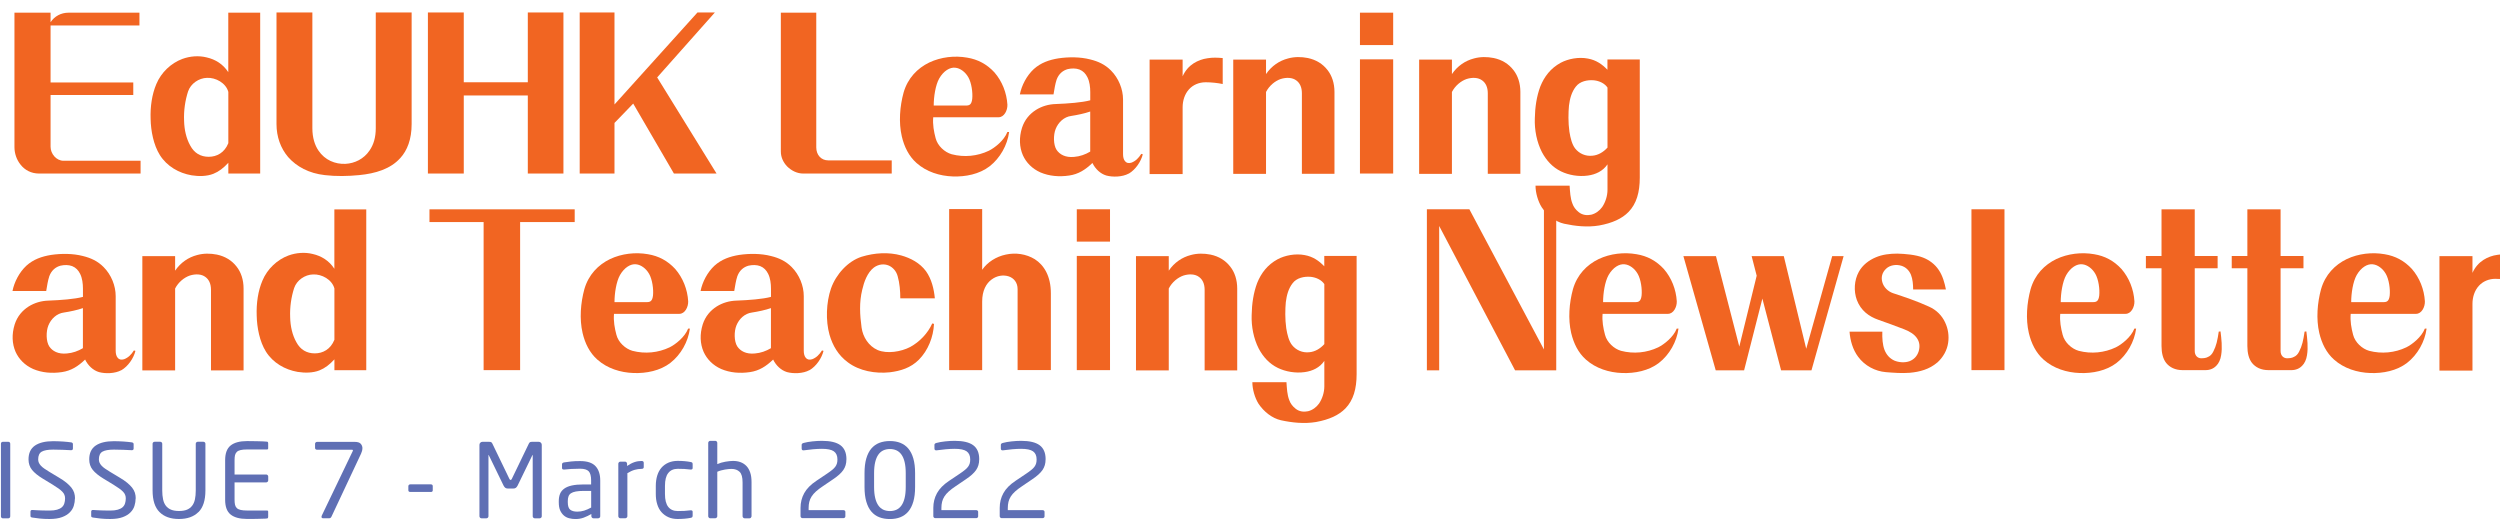 <?xml version="1.0" encoding="UTF-8"?><svg xmlns="http://www.w3.org/2000/svg" xmlns:xlink="http://www.w3.org/1999/xlink" viewBox="0 0 510.22 105.92"><defs><style>.e{fill:#f16522;}.f{fill:#5f6fb4;}.g{filter:url(#b);}</style><filter id="b" filterUnits="userSpaceOnUse"><feOffset dx="2.55" dy="2.55"/><feGaussianBlur result="c" stdDeviation="1.53"/><feFlood flood-color="#231f20" flood-opacity=".4"/><feComposite in2="c" operator="in"/><feComposite in="SourceGraphic"/></filter></defs><g id="a"><g><path class="f" d="M1.99,105.65c-.07,.08-.16,.13-.27,.13H.56c-.11,0-.2-.04-.27-.13-.07-.08-.1-.18-.1-.29v-14.79c0-.11,.03-.21,.1-.28,.07-.08,.16-.12,.27-.12H1.72c.11,0,.2,.04,.27,.12,.07,.08,.1,.17,.1,.28v14.79c0,.11-.03,.21-.1,.29Z"/><path class="f" d="M15.29,101.72c0,.5-.08,1-.23,1.5-.15,.5-.42,.95-.81,1.34-.39,.4-.91,.73-1.59,.98-.67,.25-1.53,.38-2.56,.38-.74,0-1.39-.03-1.95-.09-.56-.06-1.07-.13-1.53-.2-.18-.03-.29-.07-.34-.13s-.06-.14-.06-.25v-.84c0-.11,.04-.2,.1-.25,.07-.06,.15-.08,.25-.08h.06c.24,.01,.51,.03,.81,.05,.3,.02,.61,.04,.92,.04,.31,0,.62,.01,.92,.02,.3,0,.57,.01,.81,.01,.63,0,1.15-.06,1.56-.18,.41-.12,.74-.29,.98-.5,.24-.22,.41-.48,.5-.79,.1-.31,.15-.64,.15-1.01,0-.27-.04-.51-.13-.72-.08-.22-.22-.43-.42-.64s-.46-.43-.78-.66c-.32-.23-.72-.49-1.2-.79l-2.04-1.24c-.97-.59-1.69-1.18-2.17-1.77-.48-.59-.72-1.31-.72-2.15,0-1.27,.44-2.21,1.31-2.81,.88-.6,2.12-.9,3.73-.9,.31,0,.63,0,.98,.02,.34,.01,.68,.03,1.01,.05,.33,.02,.64,.05,.93,.08,.29,.04,.54,.07,.74,.09,.24,.04,.36,.16,.36,.36v.9c0,.22-.12,.34-.36,.34h-.04c-.46-.03-1.03-.06-1.69-.08-.67-.03-1.31-.04-1.92-.04-1.09,0-1.88,.14-2.36,.42-.48,.28-.72,.81-.72,1.58,0,.25,.05,.48,.14,.68,.09,.2,.23,.4,.41,.6,.18,.2,.42,.4,.71,.6,.29,.2,.64,.42,1.03,.66l1.93,1.16c.61,.36,1.13,.71,1.54,1.05,.41,.34,.75,.67,1.02,1.01,.27,.34,.45,.69,.57,1.05,.11,.36,.17,.76,.17,1.18Z"/><path class="f" d="M27.68,101.72c0,.5-.08,1-.23,1.5-.15,.5-.42,.95-.81,1.34-.39,.4-.91,.73-1.59,.98-.67,.25-1.53,.38-2.56,.38-.74,0-1.39-.03-1.95-.09-.56-.06-1.07-.13-1.53-.2-.18-.03-.29-.07-.34-.13s-.06-.14-.06-.25v-.84c0-.11,.04-.2,.1-.25,.07-.06,.15-.08,.25-.08h.06c.24,.01,.51,.03,.81,.05,.3,.02,.61,.04,.92,.04,.31,0,.62,.01,.92,.02,.3,0,.57,.01,.81,.01,.63,0,1.15-.06,1.56-.18,.41-.12,.74-.29,.98-.5,.24-.22,.41-.48,.5-.79,.1-.31,.15-.64,.15-1.01,0-.27-.04-.51-.13-.72-.08-.22-.22-.43-.42-.64s-.46-.43-.78-.66c-.32-.23-.72-.49-1.2-.79l-2.04-1.24c-.97-.59-1.69-1.18-2.17-1.77-.48-.59-.72-1.31-.72-2.15,0-1.27,.44-2.21,1.31-2.81,.88-.6,2.12-.9,3.73-.9,.31,0,.63,0,.98,.02,.34,.01,.68,.03,1.01,.05,.33,.02,.64,.05,.93,.08,.29,.04,.54,.07,.74,.09,.24,.04,.36,.16,.36,.36v.9c0,.22-.12,.34-.36,.34h-.04c-.46-.03-1.03-.06-1.69-.08-.67-.03-1.31-.04-1.92-.04-1.09,0-1.88,.14-2.36,.42-.48,.28-.72,.81-.72,1.58,0,.25,.05,.48,.14,.68,.09,.2,.23,.4,.41,.6,.18,.2,.42,.4,.71,.6,.29,.2,.64,.42,1.03,.66l1.93,1.16c.61,.36,1.13,.71,1.54,1.05,.41,.34,.75,.67,1.02,1.01,.27,.34,.45,.69,.57,1.05,.11,.36,.17,.76,.17,1.18Z"/><path class="f" d="M40.49,104.51c-.94,.94-2.26,1.41-3.97,1.41s-3.01-.47-3.96-1.41c-.95-.94-1.42-2.41-1.42-4.41v-9.54c0-.11,.04-.21,.12-.28,.08-.08,.17-.12,.29-.12h1.15c.11,0,.21,.04,.29,.12,.08,.08,.12,.17,.12,.28v9.55c0,.67,.06,1.27,.17,1.8s.3,.96,.57,1.31,.63,.62,1.06,.8,.98,.27,1.62,.27,1.2-.09,1.63-.27,.78-.45,1.05-.8,.46-.79,.57-1.3c.11-.52,.17-1.12,.17-1.81v-9.55c0-.11,.04-.21,.12-.28,.08-.08,.17-.12,.29-.12h1.15c.11,0,.21,.04,.29,.12,.08,.08,.12,.17,.12,.28v9.54c0,2-.47,3.47-1.41,4.41Z"/><path class="f" d="M54.68,105.71c-.04,.06-.09,.09-.16,.1-.2,.03-.46,.05-.8,.05-.34,0-.7,.02-1.08,.03-.39,.01-.77,.02-1.17,.02h-1.05c-1.48,0-2.6-.3-3.35-.9-.75-.6-1.12-1.6-1.12-3v-8.09c0-1.4,.37-2.4,1.12-3,.75-.6,1.87-.9,3.35-.9,.31,0,.65,0,1.04,.01,.39,0,.77,.01,1.15,.02,.38,0,.73,.02,1.07,.03,.34,.01,.62,.04,.84,.06,.07,.01,.12,.05,.16,.1,.03,.06,.05,.12,.05,.19v1.05c0,.17-.08,.25-.23,.25h-4.05c-.56,0-1.01,.04-1.34,.12-.34,.08-.6,.2-.78,.38-.18,.18-.3,.4-.37,.67-.06,.27-.09,.61-.09,1.02v2.92h6.45c.11,0,.21,.04,.29,.12,.08,.08,.13,.18,.13,.29v.79c0,.11-.04,.21-.13,.29-.08,.08-.18,.12-.29,.12h-6.45v3.54c0,.39,.03,.73,.09,1.01s.19,.51,.37,.69c.18,.18,.44,.3,.78,.38,.34,.08,.78,.12,1.34,.12h4.05c.15,0,.23,.08,.23,.25v1.07c0,.07-.02,.13-.05,.19Z"/><path class="f" d="M73.96,91.49c0,.34-.09,.7-.27,1.09l-6.05,12.88c-.1,.21-.25,.31-.46,.31h-1.26c-.11,0-.19-.03-.24-.09-.05-.06-.07-.14-.07-.22,0-.07,.02-.15,.06-.23l6.34-13.21s.02-.04,.02-.08c0-.1-.05-.15-.15-.15h-7.16c-.11,0-.21-.03-.29-.09-.08-.06-.13-.15-.13-.26v-.87c0-.11,.04-.2,.13-.28,.08-.08,.18-.11,.29-.11h7.67c.59,0,1,.13,1.23,.39,.23,.26,.35,.57,.35,.94Z"/><path class="f" d="M87.92,100.4h-4.18c-.27,0-.4-.12-.4-.36v-.82c0-.11,.04-.2,.12-.27,.08-.07,.17-.1,.28-.1h4.18c.27,0,.4,.13,.4,.38v.82c0,.24-.13,.36-.4,.36Z"/><path class="f" d="M110.44,105.65c-.08,.08-.18,.13-.29,.13h-1.02c-.11,0-.21-.04-.29-.13s-.12-.18-.12-.29v-12.46s0-.06-.02-.06-.03,.01-.04,.04l-3.02,6.22c-.11,.21-.23,.36-.36,.46-.13,.1-.32,.15-.59,.15h-.97c-.27,0-.46-.05-.59-.15-.13-.1-.25-.25-.36-.46l-3.02-6.22s-.03-.04-.04-.04-.02,.02-.02,.06v12.46c0,.11-.04,.21-.12,.29s-.18,.13-.29,.13h-1.02c-.11,0-.21-.04-.29-.13s-.12-.18-.12-.29v-14.58c0-.17,.06-.31,.18-.43,.12-.12,.26-.18,.43-.18h1.35c.2,0,.34,.02,.43,.07,.09,.05,.17,.14,.24,.28l3.48,7.21c.07,.15,.16,.23,.25,.23s.18-.08,.25-.23l3.48-7.21c.07-.14,.15-.23,.24-.28,.09-.05,.24-.07,.43-.07h1.35c.17,0,.31,.06,.43,.18,.12,.12,.18,.26,.18,.43v14.58c0,.11-.04,.21-.12,.29Z"/><path class="f" d="M122.37,105.65c-.08,.08-.18,.13-.29,.13h-.97c-.11,0-.21-.04-.29-.13s-.13-.18-.13-.29v-.46c-.5,.29-1.02,.54-1.55,.74-.53,.2-1.09,.29-1.68,.29-.45,0-.88-.05-1.29-.16-.41-.1-.78-.29-1.09-.56-.31-.27-.57-.62-.76-1.05s-.28-.98-.28-1.64v-.25c0-.57,.09-1.07,.26-1.49,.17-.42,.46-.77,.86-1.06,.4-.29,.92-.5,1.56-.64s1.44-.21,2.37-.21h1.55v-.84c0-.88-.17-1.5-.5-1.85-.34-.35-.92-.52-1.74-.52-.69,0-1.29,.02-1.81,.05-.52,.04-.99,.07-1.41,.12h-.1c-.1,0-.19-.02-.26-.06-.08-.04-.12-.13-.12-.27v-.73c0-.22,.15-.36,.44-.4,.43-.07,.91-.13,1.42-.19,.51-.06,1.12-.08,1.84-.08,1.46,0,2.5,.35,3.14,1.04,.64,.69,.96,1.66,.96,2.91v7.33c0,.11-.04,.21-.13,.29Zm-1.72-5.46h-1.55c-.63,0-1.16,.04-1.58,.12-.42,.08-.75,.2-.99,.36s-.41,.37-.5,.63c-.1,.26-.15,.58-.15,.96v.25c0,.76,.17,1.26,.5,1.52,.34,.26,.81,.39,1.43,.39,.49,0,.96-.07,1.41-.21,.45-.14,.92-.35,1.43-.63v-3.38Z"/><path class="f" d="M130.94,95.69c-.49,0-.96,.07-1.42,.2-.46,.13-.95,.36-1.48,.68v8.78c0,.11-.04,.21-.13,.29s-.18,.13-.29,.13h-1.03c-.11,0-.21-.04-.28-.13-.08-.08-.12-.18-.12-.29v-10.71c0-.11,.04-.21,.12-.29,.08-.08,.17-.13,.28-.13h.99c.11,0,.21,.04,.28,.13,.08,.09,.12,.19,.12,.3v.45c.53-.37,1.04-.63,1.52-.79,.48-.16,.96-.23,1.44-.23,.29,0,.44,.13,.44,.38v.87c0,.24-.15,.36-.44,.36Z"/><path class="f" d="M141.28,105.54c-.06,.07-.17,.12-.34,.15-.35,.07-.75,.13-1.21,.17s-.93,.06-1.42,.06c-.71,0-1.35-.12-1.9-.37-.55-.24-1.02-.59-1.41-1.03-.39-.44-.68-.98-.87-1.61-.2-.63-.29-1.33-.29-2.1v-1.64c0-.77,.1-1.47,.29-2.1s.48-1.17,.86-1.61,.85-.78,1.41-1.03c.56-.24,1.2-.37,1.91-.37,.49,0,.96,.02,1.42,.06s.86,.1,1.21,.17c.17,.03,.28,.07,.34,.14,.06,.06,.08,.17,.08,.33v.76c0,.11-.04,.19-.1,.24-.07,.05-.15,.07-.25,.07h-.08c-.46-.06-.88-.09-1.26-.12-.38-.02-.83-.03-1.34-.03-.84,0-1.49,.28-1.94,.85-.46,.57-.68,1.45-.68,2.64v1.64c0,1.19,.22,2.07,.67,2.64,.45,.57,1.1,.85,1.95,.85,.52,0,.97-.01,1.34-.03,.38-.02,.8-.06,1.26-.12h.08c.1,0,.18,.02,.25,.07,.07,.05,.1,.13,.1,.24v.76c0,.14-.03,.25-.08,.32Z"/><path class="f" d="M153.27,105.65c-.08,.08-.18,.13-.29,.13h-1.01c-.11,0-.21-.04-.29-.13s-.13-.18-.13-.29v-6.91c0-1.05-.2-1.77-.61-2.16-.41-.39-.95-.59-1.64-.59-.17,0-.37,.01-.6,.03-.23,.02-.48,.06-.75,.1-.27,.05-.53,.11-.8,.18-.27,.07-.52,.16-.76,.27v9.07c0,.11-.04,.21-.13,.29s-.18,.13-.29,.13h-1.03c-.11,0-.21-.04-.28-.13-.08-.08-.12-.18-.12-.29v-14.96c0-.11,.04-.21,.12-.29,.08-.08,.17-.13,.28-.13h1.05c.11,0,.21,.04,.28,.13,.08,.08,.12,.18,.12,.29v4.33c.5-.22,1.05-.39,1.65-.49s1.12-.16,1.56-.16c.56,0,1.07,.08,1.53,.25,.46,.17,.86,.43,1.2,.78,.34,.35,.59,.8,.78,1.35s.27,1.21,.27,1.98v6.91c0,.11-.04,.21-.13,.29Z"/><path class="f" d="M172.74,93.78c0,.83-.21,1.54-.63,2.15-.42,.61-1.12,1.24-2.11,1.9l-2.02,1.37c-.59,.39-1.07,.76-1.45,1.1-.38,.34-.68,.69-.9,1.04-.22,.35-.37,.71-.46,1.08-.09,.37-.14,.79-.14,1.25v.44h7.08c.11,0,.21,.03,.29,.09s.13,.15,.13,.26v.92c0,.11-.04,.2-.13,.27-.08,.07-.18,.1-.29,.1h-8.32c-.11,0-.21-.04-.29-.12s-.12-.17-.12-.28v-1.7c0-1.09,.25-2.09,.75-3s1.32-1.75,2.48-2.52l2.13-1.43c.44-.29,.79-.55,1.07-.78,.28-.22,.5-.44,.66-.66s.27-.44,.34-.68,.1-.51,.1-.82c0-.75-.24-1.3-.73-1.65-.48-.34-1.29-.51-2.43-.51-.55,0-1.16,.03-1.83,.09-.67,.06-1.3,.14-1.89,.22h-.08c-.22,0-.34-.13-.34-.38v-.74c0-.11,.04-.2,.12-.26s.17-.1,.28-.13c.53-.14,1.13-.25,1.8-.32s1.31-.11,1.94-.11c1.71,0,2.97,.3,3.78,.9,.81,.6,1.22,1.55,1.22,2.86Z"/><path class="f" d="M186.4,102.37c-.24,.83-.58,1.5-1.03,2.03-.45,.53-.99,.91-1.62,1.16-.63,.25-1.34,.37-2.14,.37s-1.52-.12-2.15-.37c-.64-.24-1.18-.63-1.63-1.16-.45-.52-.79-1.2-1.03-2.03s-.36-1.82-.36-2.98v-2.84c0-1.16,.12-2.16,.36-2.98s.58-1.5,1.03-2.03c.45-.52,.99-.91,1.63-1.16,.64-.24,1.35-.37,2.15-.37s1.51,.12,2.14,.37c.63,.25,1.17,.63,1.62,1.16,.45,.53,.79,1.2,1.03,2.03s.36,1.82,.36,2.98v2.84c0,1.16-.12,2.16-.36,2.98Zm-1.55-5.82c0-.88-.08-1.63-.23-2.26s-.37-1.13-.65-1.52c-.28-.39-.62-.68-1.02-.86-.4-.18-.84-.27-1.33-.27s-.93,.09-1.33,.27c-.4,.18-.74,.47-1.02,.86-.28,.39-.5,.9-.65,1.52-.15,.62-.23,1.38-.23,2.26v2.84c0,.88,.08,1.64,.23,2.26,.15,.62,.37,1.13,.65,1.52,.28,.39,.62,.68,1.02,.86,.4,.18,.84,.27,1.33,.27s.93-.09,1.33-.27c.4-.18,.74-.47,1.02-.86,.28-.39,.5-.9,.65-1.52s.23-1.38,.23-2.26v-2.84Z"/><path class="f" d="M199.84,93.78c0,.83-.21,1.54-.63,2.15-.42,.61-1.12,1.24-2.11,1.9l-2.02,1.37c-.59,.39-1.07,.76-1.45,1.1-.38,.34-.68,.69-.9,1.04-.22,.35-.37,.71-.46,1.08-.09,.37-.14,.79-.14,1.25v.44h7.08c.11,0,.21,.03,.29,.09s.13,.15,.13,.26v.92c0,.11-.04,.2-.13,.27-.08,.07-.18,.1-.29,.1h-8.32c-.11,0-.21-.04-.29-.12s-.12-.17-.12-.28v-1.7c0-1.09,.25-2.09,.75-3s1.32-1.75,2.48-2.52l2.13-1.43c.44-.29,.79-.55,1.07-.78,.28-.22,.5-.44,.66-.66s.27-.44,.34-.68,.1-.51,.1-.82c0-.75-.24-1.3-.73-1.65-.48-.34-1.29-.51-2.43-.51-.55,0-1.16,.03-1.83,.09-.67,.06-1.3,.14-1.89,.22h-.08c-.22,0-.34-.13-.34-.38v-.74c0-.11,.04-.2,.12-.26s.17-.1,.28-.13c.53-.14,1.13-.25,1.8-.32s1.31-.11,1.94-.11c1.71,0,2.97,.3,3.78,.9,.81,.6,1.22,1.55,1.22,2.86Z"/><path class="f" d="M213.39,93.78c0,.83-.21,1.54-.63,2.15-.42,.61-1.12,1.24-2.11,1.9l-2.02,1.37c-.59,.39-1.07,.76-1.45,1.1-.38,.34-.68,.69-.9,1.04-.22,.35-.37,.71-.46,1.08-.09,.37-.14,.79-.14,1.25v.44h7.08c.11,0,.21,.03,.29,.09s.13,.15,.13,.26v.92c0,.11-.04,.2-.13,.27-.08,.07-.18,.1-.29,.1h-8.32c-.11,0-.21-.04-.29-.12s-.12-.17-.12-.28v-1.7c0-1.09,.25-2.09,.75-3s1.32-1.75,2.48-2.52l2.13-1.43c.44-.29,.79-.55,1.07-.78,.28-.22,.5-.44,.66-.66s.27-.44,.34-.68,.1-.51,.1-.82c0-.75-.24-1.3-.73-1.65-.48-.34-1.29-.51-2.43-.51-.55,0-1.16,.03-1.83,.09-.67,.06-1.3,.14-1.89,.22h-.08c-.22,0-.34-.13-.34-.38v-.74c0-.11,.04-.2,.12-.26s.17-.1,.28-.13c.53-.14,1.13-.25,1.8-.32s1.31-.11,1.94-.11c1.71,0,2.97,.3,3.78,.9,.81,.6,1.22,1.55,1.22,2.86Z"/></g><g class="g"><path class="e" d="M5.43,32.87c-1.62,0-2.92-.72-3.77-1.8-.81-.99-1.26-2.29-1.26-3.59V.04H7.77V1.98C8.58,.76,9.92,.04,11.41,.04h14.5V2.65H7.77V14.28H24.65v2.56H7.77v10.55c0,1.44,1.17,2.87,2.65,2.87h15.72v2.6H5.43Z"/><path class="e" d="M44.05,32.87v-2.2c-.99,1.08-1.93,1.8-3.05,2.25-1.35,.54-3.01,.54-4.45,.31-2.6-.45-5.03-1.84-6.47-4.13-1.3-2.07-1.84-4.94-1.89-7.36-.09-2.51,.27-5.03,1.17-7.14,.99-2.38,3.01-4.27,5.3-5.12,1.57-.58,3.37-.72,4.98-.31,1.75,.4,3.32,1.35,4.4,3.01V.04h6.51V32.87h-6.51Zm0-16.66c-.49-1.84-2.6-2.96-4.36-2.87-1.66,.04-3.32,1.17-3.86,2.78-.58,1.8-.9,3.86-.81,5.97,.04,1.84,.45,3.64,1.26,5.07,.81,1.53,2.11,2.29,3.77,2.29s3.23-.85,4-2.78v-10.46Z"/><path class="e" d="M79.12,29.73c-1.98,2.2-5.03,3.14-8.4,3.46-2.25,.22-4.72,.27-6.96,0-3.28-.36-5.79-1.75-7.5-3.68-1.53-1.8-2.38-4.13-2.38-6.74V0h7.32V23.62c0,1.93,.49,3.46,1.26,4.58,1.3,1.93,3.41,2.78,5.48,2.69,1.89-.09,3.77-.99,4.94-2.74,.81-1.17,1.26-2.65,1.26-4.54V0h7.32V22.77c0,3.14-.9,5.39-2.33,6.96Z"/><path class="e" d="M105.17,32.87v-15.94h-13.07v15.94h-7.32V0h7.32V14.24h13.07V0h7.27V32.87h-7.27Z"/><path class="e" d="M134.99,32.87l-8.31-14.28-3.82,3.95v10.33h-7.1V0h7.1V18.77L139.79,0h3.55l-11.77,13.25,12.12,19.62h-8.71Z"/><path class="e" d="M161.39,32.87c-1.26,0-2.42-.58-3.32-1.48-.76-.81-1.26-1.84-1.26-3.01V.04h7.23V27.53c0,1.57,1.03,2.65,2.42,2.65h12.98v2.69h-18.05Z"/><path class="e" d="M199.42,31.39c-2.11,1.62-4.94,2.16-7.5,2.07-2.69-.09-5.39-.94-7.41-2.74-1.57-1.39-2.52-3.32-3.01-5.43-.67-2.87-.4-6.15,.36-8.94,.85-2.96,2.83-4.98,5.25-6.15,2.38-1.12,5.16-1.44,7.72-.99,2.2,.36,4.04,1.35,5.57,3.01,1.57,1.8,2.51,4.18,2.65,6.6,.04,1.17-.67,2.56-1.8,2.56h-13.34c-.13,1.48,.13,2.92,.49,4.27,.4,1.57,1.84,2.87,3.28,3.28,2.56,.67,5.25,.4,7.59-.72,1.17-.58,3.1-2.07,3.77-3.82h.36c-.36,2.69-1.84,5.34-4,7.01Zm-4.36-18.19c-.58-1.03-1.62-1.84-2.65-1.93-1.08-.13-2.38,.63-3.28,2.2-.76,1.35-1.12,3.73-1.12,5.52h6.6c.67,0,1.12-.18,1.26-1.35,.13-1.26-.13-3.28-.81-4.45Z"/><path class="e" d="M227.81,32.87c-1.3,.72-3.28,.76-4.58,.4-1.21-.36-2.25-1.35-2.83-2.56-1.44,1.39-2.87,2.29-4.72,2.56-2.07,.31-4.09,.13-5.88-.63-1.71-.76-2.92-2.02-3.59-3.5-.72-1.66-.81-3.59-.18-5.61,.54-1.66,1.57-2.83,2.83-3.64,1.21-.76,2.6-1.17,4.09-1.21,2.47-.09,5.34-.31,7.01-.76v-1.66c0-1.03-.13-2.16-.58-3.05-.36-.72-.85-1.26-1.62-1.57-.72-.27-1.57-.27-2.38-.09-.99,.27-1.84,.94-2.29,2.16-.31,.94-.45,1.98-.63,3.01h-6.87c.36-1.84,1.39-3.82,2.83-5.16,1.44-1.3,3.14-1.89,5.03-2.2,2.11-.31,4.45-.31,6.51,.22,1.62,.4,3.01,1.03,4.22,2.25,1.57,1.57,2.47,3.82,2.47,5.93v11.14c0,.63,.13,1.12,.4,1.44,.27,.36,.72,.49,1.3,.31,.85-.31,1.48-.94,2.02-1.8l.31,.09c-.36,1.48-1.48,3.14-2.87,3.95Zm-7.86-12.66c-1.12,.4-2.69,.72-3.86,.9-1.48,.18-2.65,1.3-3.19,2.65-.49,1.21-.49,3.23,.18,4.27,.63,.94,1.8,1.62,3.59,1.44,1.17-.09,2.29-.49,3.28-1.08v-8.17Z"/><path class="e" d="M243.52,14.24c-1.39,0-2.6,.54-3.41,1.44-.85,.94-1.3,2.25-1.3,3.68v13.61h-6.74V9.61h6.74v3.41c.54-1.21,1.35-2.07,2.25-2.65,.85-.54,1.84-.9,2.83-1.03,1.03-.18,2.07-.13,3.1-.04v5.3c-.99-.22-2.38-.36-3.46-.36Z"/><path class="e" d="M263.15,32.92V16.48c0-1.26-.45-2.11-1.12-2.6-.81-.63-2.02-.67-3.19-.31-1.17,.4-2.34,1.35-3.01,2.65v16.71h-6.69V9.61h6.69v2.96c1.12-1.66,2.74-2.74,4.49-3.19,1.3-.36,2.69-.36,4.04-.09,1.71,.36,3.05,1.21,4,2.43,.94,1.17,1.44,2.74,1.44,4.49v16.71h-6.65Z"/><path class="e" d="M275,6.65V.04h6.78V6.65h-6.78Zm0,26.23V9.56h6.78v23.31h-6.78Z"/><path class="e" d="M301.09,32.92V16.48c0-1.26-.45-2.11-1.12-2.6-.81-.63-2.02-.67-3.19-.31-1.17,.4-2.33,1.35-3.01,2.65v16.71h-6.69V9.61h6.69v2.96c1.12-1.66,2.74-2.74,4.49-3.19,1.3-.36,2.69-.36,4.04-.09,1.71,.36,3.05,1.21,4,2.43,.94,1.17,1.44,2.74,1.44,4.49v16.71h-6.65Z"/><path class="e" d="M329.83,40.69c-1.35,1.39-3.32,2.29-6.02,2.78-2.38,.4-4.89,.13-7.14-.36-1.8-.4-3.5-1.75-4.58-3.37-.76-1.21-1.26-2.96-1.26-4.4h6.96c.09,1.26,.13,2.56,.58,3.68,.22,.63,.63,1.21,1.26,1.71,.76,.63,1.71,.72,2.56,.54,.9-.22,1.71-.81,2.25-1.57,.67-.99,1.08-2.29,1.08-3.5v-5.21c-.94,1.39-2.42,2.07-4,2.29-1.89,.27-3.91-.09-5.48-.85-1.75-.85-3.01-2.25-3.91-3.95-1.03-2.02-1.53-4.49-1.44-6.87,.04-2.25,.36-4.49,1.12-6.51,.81-2.02,2.11-3.73,4.18-4.85,1.53-.81,3.64-1.21,5.52-.85,1.71,.31,2.92,1.17,4,2.29v-2.11h6.6v24.11c0,3.01-.67,5.34-2.29,7.01Zm-4.31-25.37c-.58-.85-1.62-1.35-2.74-1.48-1.39-.13-2.92,.22-3.73,1.3-.85,1.08-1.21,2.43-1.39,3.86-.13,1.39-.18,3.46,.09,5.34,.22,1.35,.54,2.6,1.17,3.41,.85,1.08,2.16,1.62,3.5,1.48,1.17-.09,2.25-.72,3.1-1.66V15.31Z"/><path class="e" d="M22.23,72.99c-1.3,.72-3.28,.76-4.58,.4-1.21-.36-2.25-1.35-2.83-2.56-1.44,1.39-2.87,2.29-4.72,2.56-2.07,.31-4.09,.13-5.88-.63-1.71-.76-2.92-2.02-3.59-3.5-.72-1.66-.81-3.59-.18-5.61,.54-1.66,1.57-2.83,2.83-3.64,1.21-.76,2.6-1.17,4.09-1.21,2.47-.09,5.34-.31,7.01-.76v-1.66c0-1.03-.13-2.16-.58-3.05-.36-.72-.85-1.26-1.62-1.57-.72-.27-1.57-.27-2.38-.09-.99,.27-1.84,.94-2.29,2.16-.31,.94-.45,1.98-.63,3.01H0c.36-1.84,1.39-3.82,2.83-5.16,1.44-1.3,3.14-1.89,5.03-2.2,2.11-.31,4.45-.31,6.51,.22,1.62,.4,3.01,1.03,4.22,2.25,1.57,1.57,2.47,3.82,2.47,5.93v11.14c0,.63,.13,1.12,.4,1.44,.27,.36,.72,.49,1.3,.31,.85-.31,1.48-.94,2.02-1.8l.31,.09c-.36,1.48-1.48,3.14-2.87,3.95Zm-7.86-12.66c-1.12,.4-2.69,.72-3.86,.9-1.48,.18-2.65,1.3-3.19,2.65-.49,1.21-.49,3.23,.18,4.27,.63,.94,1.8,1.62,3.59,1.44,1.17-.09,2.29-.49,3.28-1.08v-8.17Z"/><path class="e" d="M40.51,73.03v-16.44c0-1.26-.45-2.11-1.12-2.6-.81-.63-2.02-.67-3.19-.31-1.17,.4-2.34,1.35-3.01,2.65v16.71h-6.69v-23.31h6.69v2.96c1.12-1.66,2.74-2.74,4.49-3.19,1.3-.36,2.69-.36,4.04-.09,1.71,.36,3.05,1.21,4,2.43,.94,1.17,1.44,2.74,1.44,4.49v16.71h-6.65Z"/><path class="e" d="M65.7,72.99v-2.2c-.99,1.08-1.93,1.8-3.05,2.25-1.35,.54-3.01,.54-4.45,.31-2.6-.45-5.03-1.84-6.47-4.13-1.3-2.07-1.84-4.94-1.89-7.36-.09-2.52,.27-5.03,1.17-7.14,.99-2.38,3.01-4.27,5.3-5.12,1.57-.58,3.37-.72,4.98-.31,1.75,.4,3.32,1.35,4.4,3.01v-12.12h6.51v32.83h-6.51Zm0-16.66c-.49-1.84-2.6-2.96-4.36-2.87-1.66,.04-3.32,1.17-3.86,2.78-.58,1.8-.9,3.86-.81,5.97,.04,1.84,.45,3.64,1.26,5.07,.81,1.53,2.11,2.29,3.77,2.29s3.23-.85,4-2.78v-10.46Z"/><path class="e" d="M103.6,42.77v30.22h-7.45v-30.22h-11.05v-2.6h29.64v2.6h-11.14Z"/><path class="e" d="M134.27,71.51c-2.11,1.62-4.94,2.16-7.5,2.07-2.69-.09-5.39-.94-7.41-2.74-1.57-1.39-2.52-3.32-3.01-5.43-.67-2.87-.4-6.15,.36-8.94,.85-2.96,2.83-4.98,5.25-6.15,2.38-1.12,5.16-1.44,7.72-.99,2.2,.36,4.04,1.35,5.57,3.01,1.57,1.8,2.51,4.18,2.65,6.6,.04,1.17-.67,2.56-1.8,2.56h-13.34c-.13,1.48,.13,2.92,.49,4.27,.4,1.57,1.84,2.87,3.28,3.28,2.56,.67,5.25,.4,7.59-.72,1.17-.58,3.1-2.07,3.77-3.82h.36c-.36,2.69-1.84,5.34-4,7.01Zm-4.36-18.19c-.58-1.03-1.62-1.84-2.65-1.93-1.08-.13-2.38,.63-3.28,2.2-.76,1.35-1.12,3.73-1.12,5.52h6.6c.67,0,1.12-.18,1.26-1.35,.13-1.26-.13-3.28-.81-4.45Z"/><path class="e" d="M162.65,72.99c-1.3,.72-3.28,.76-4.58,.4-1.21-.36-2.25-1.35-2.83-2.56-1.44,1.39-2.87,2.29-4.72,2.56-2.07,.31-4.09,.13-5.88-.63-1.71-.76-2.92-2.02-3.59-3.5-.72-1.66-.81-3.59-.18-5.61,.54-1.66,1.57-2.83,2.83-3.64,1.21-.76,2.6-1.17,4.09-1.21,2.47-.09,5.34-.31,7.01-.76v-1.66c0-1.03-.13-2.16-.58-3.05-.36-.72-.85-1.26-1.62-1.57-.72-.27-1.57-.27-2.38-.09-.99,.27-1.84,.94-2.29,2.16-.31,.94-.45,1.98-.63,3.01h-6.87c.36-1.84,1.39-3.82,2.83-5.16,1.44-1.3,3.14-1.89,5.03-2.2,2.11-.31,4.45-.31,6.51,.22,1.62,.4,3.01,1.03,4.22,2.25,1.57,1.57,2.47,3.82,2.47,5.93v11.14c0,.63,.13,1.12,.4,1.44,.27,.36,.72,.49,1.3,.31,.85-.31,1.48-.94,2.02-1.8l.31,.09c-.36,1.48-1.48,3.14-2.87,3.95Zm-7.86-12.66c-1.12,.4-2.69,.72-3.86,.9-1.48,.18-2.65,1.3-3.19,2.65-.49,1.21-.49,3.23,.18,4.27,.63,.94,1.8,1.62,3.59,1.44,1.17-.09,2.29-.49,3.28-1.08v-8.17Z"/><path class="e" d="M181.19,58.35c0-1.48-.13-3.14-.54-4.54-.27-1.03-.99-1.8-1.8-2.16-.94-.4-2.07-.31-3.05,.4-1.35,1.03-2.02,2.96-2.38,4.54-.63,2.56-.49,5.12-.13,7.72,.27,1.93,1.44,3.77,3.28,4.58,1.93,.81,4.76,.36,6.65-.63,1.89-1.03,3.59-2.78,4.49-4.8l.36,.09c-.13,2.69-1.21,5.43-3.1,7.32-1.66,1.66-3.73,2.29-5.93,2.56-2.96,.31-6.2-.27-8.53-2.02-1.98-1.44-3.14-3.46-3.77-5.66-.81-2.87-.67-6.6,.31-9.43,1.03-2.92,3.46-5.57,6.24-6.47,2.65-.81,5.48-.99,8.08-.27,1.93,.54,3.82,1.53,5.07,3.23,1.12,1.57,1.62,3.59,1.8,5.52h-7.05Z"/><path class="e" d="M205.13,72.99v-16.53c0-1.35-.76-2.25-1.8-2.6-1.08-.36-2.42-.18-3.5,.63-1.12,.81-1.93,2.29-1.93,4.49v14.01h-6.74V40.12h6.74v12.39c1.08-1.57,2.87-2.69,4.81-3.1,2.02-.45,4.18-.13,5.93,.94,1.89,1.21,3.28,3.46,3.28,6.96v15.67h-6.78Z"/><path class="e" d="M217.21,46.76v-6.6h6.78v6.6h-6.78Zm0,26.23v-23.31h6.78v23.31h-6.78Z"/><path class="e" d="M243.3,73.03v-16.44c0-1.26-.45-2.11-1.12-2.6-.81-.63-2.02-.67-3.19-.31-1.17,.4-2.34,1.35-3.01,2.65v16.71h-6.69v-23.31h6.69v2.96c1.12-1.66,2.74-2.74,4.49-3.19,1.3-.36,2.69-.36,4.04-.09,1.71,.36,3.05,1.21,4,2.43,.94,1.17,1.44,2.74,1.44,4.49v16.71h-6.65Z"/><path class="e" d="M272.04,80.8c-1.35,1.39-3.32,2.29-6.02,2.78-2.38,.4-4.9,.13-7.14-.36-1.8-.4-3.5-1.75-4.58-3.37-.76-1.21-1.26-2.96-1.26-4.4h6.96c.09,1.26,.13,2.56,.58,3.68,.22,.63,.63,1.21,1.26,1.71,.76,.63,1.71,.72,2.56,.54,.9-.22,1.71-.81,2.25-1.57,.67-.99,1.08-2.29,1.08-3.5v-5.21c-.94,1.39-2.42,2.07-4,2.29-1.89,.27-3.91-.09-5.48-.85-1.75-.85-3.01-2.25-3.91-3.95-1.03-2.02-1.53-4.49-1.44-6.87,.04-2.25,.36-4.49,1.12-6.51,.81-2.02,2.11-3.73,4.18-4.85,1.53-.81,3.64-1.21,5.52-.85,1.71,.31,2.92,1.17,4,2.29v-2.11h6.6v24.11c0,3.01-.67,5.34-2.29,7.01Zm-4.31-25.37c-.58-.85-1.62-1.35-2.74-1.48-1.39-.13-2.92,.22-3.73,1.3-.85,1.08-1.21,2.43-1.39,3.86-.13,1.39-.18,3.46,.09,5.34,.22,1.35,.54,2.6,1.17,3.41,.85,1.08,2.16,1.62,3.5,1.48,1.17-.09,2.25-.72,3.1-1.66v-12.26Z"/><path class="e" d="M306.66,73.03l-15.49-29.46v29.46h-2.51V40.16h8.67l15.22,28.61v-28.61h2.51v32.87h-8.4Z"/><path class="e" d="M336.03,71.51c-2.11,1.62-4.94,2.16-7.5,2.07-2.69-.09-5.39-.94-7.41-2.74-1.57-1.39-2.51-3.32-3.01-5.43-.67-2.87-.4-6.15,.36-8.94,.85-2.96,2.83-4.98,5.25-6.15,2.38-1.12,5.17-1.44,7.72-.99,2.2,.36,4.04,1.35,5.57,3.01,1.57,1.8,2.51,4.18,2.65,6.6,.04,1.17-.67,2.56-1.8,2.56h-13.34c-.13,1.48,.13,2.92,.49,4.27,.4,1.57,1.84,2.87,3.28,3.28,2.56,.67,5.25,.4,7.59-.72,1.17-.58,3.1-2.07,3.77-3.82h.36c-.36,2.69-1.84,5.34-4,7.01Zm-4.36-18.19c-.58-1.03-1.62-1.84-2.65-1.93-1.08-.13-2.38,.63-3.28,2.2-.76,1.35-1.12,3.73-1.12,5.52h6.6c.67,0,1.12-.18,1.26-1.35,.13-1.26-.13-3.28-.81-4.45Z"/><path class="e" d="M367.15,73.03h-6.2l-3.82-14.64-3.73,14.64h-5.79l-6.6-23.31h6.65l4.76,18.46,3.55-14.46-1.03-4h6.56l4.58,18.91,5.3-18.91h2.33l-6.56,23.31Z"/><path class="e" d="M392.79,71.46c-1.57,1.35-3.55,1.89-5.57,2.07-1.62,.13-3.32,0-4.89-.13-2.16-.18-4.31-1.3-5.66-3.14-1.08-1.44-1.62-3.32-1.75-5.12h6.69c-.04,1.35,.04,2.65,.45,3.73,.4,.99,1.03,1.71,1.98,2.16,.94,.4,2.16,.49,3.14,.13,.9-.36,1.53-1.03,1.84-1.98,.31-1.03,.18-1.89-.27-2.6-.54-.9-1.62-1.53-2.69-1.93-1.66-.63-3.55-1.35-5.25-1.93-1.93-.67-3.59-1.89-4.4-4.04-.67-1.84-.54-4.04,.4-5.75,.76-1.39,2.07-2.38,3.46-2.96,1.35-.58,2.87-.76,4.4-.76,1.57,.04,3.77,.22,5.25,.81,1.26,.49,2.42,1.35,3.19,2.51,.81,1.17,1.21,2.65,1.48,4h-6.69c0-.99-.09-2.11-.45-3.01-.4-.94-1.08-1.57-1.98-1.84-1.03-.31-2.29-.13-3.05,.58-.9,.81-1.08,1.84-.81,2.78,.27,.99,1.12,1.89,2.2,2.25,2.2,.72,4.99,1.66,7.32,2.74,1.53,.67,2.65,1.84,3.28,3.19,.63,1.3,.85,2.78,.63,4.22-.22,1.48-.99,2.92-2.25,4.04Z"/><path class="e" d="M399.8,72.99V40.16h6.74v32.83h-6.74Z"/><path class="e" d="M429.43,71.51c-2.11,1.62-4.94,2.16-7.5,2.07-2.69-.09-5.39-.94-7.41-2.74-1.57-1.39-2.51-3.32-3.01-5.43-.67-2.87-.4-6.15,.36-8.94,.85-2.96,2.83-4.98,5.25-6.15,2.38-1.12,5.17-1.44,7.72-.99,2.2,.36,4.04,1.35,5.57,3.01,1.57,1.8,2.51,4.18,2.65,6.6,.04,1.17-.67,2.56-1.8,2.56h-13.34c-.13,1.48,.13,2.92,.49,4.27,.4,1.57,1.84,2.87,3.28,3.28,2.56,.67,5.25,.4,7.59-.72,1.17-.58,3.1-2.07,3.77-3.82h.36c-.36,2.69-1.84,5.34-4,7.01Zm-4.36-18.19c-.58-1.03-1.62-1.84-2.65-1.93-1.08-.13-2.38,.63-3.28,2.2-.76,1.35-1.12,3.73-1.12,5.52h6.6c.67,0,1.12-.18,1.26-1.35,.13-1.26-.13-3.28-.81-4.45Z"/><path class="e" d="M449.77,72.09c-.54,.58-1.3,.9-2.2,.9h-4.67c-1.53,0-2.65-.58-3.37-1.48-.63-.81-.94-1.98-.94-3.46v-15.85h-3.19v-2.51h3.19v-9.52h6.78v9.52h4.67v2.51h-4.67v16.89c0,.9,.54,1.44,1.26,1.48,.54,0,1.03-.04,1.44-.27,.45-.18,.81-.54,1.08-1.08,.63-1.21,.85-2.29,1.12-4.09l.36-.04c.18,1.44,.4,3.28,.13,4.85-.13,.9-.49,1.66-.99,2.16Z"/><path class="e" d="M467.29,72.09c-.54,.58-1.3,.9-2.2,.9h-4.67c-1.53,0-2.65-.58-3.37-1.48-.63-.81-.94-1.98-.94-3.46v-15.85h-3.19v-2.51h3.19v-9.52h6.78v9.52h4.67v2.51h-4.67v16.89c0,.9,.54,1.44,1.26,1.48,.54,0,1.03-.04,1.44-.27,.45-.18,.81-.54,1.08-1.08,.63-1.21,.85-2.29,1.12-4.09l.36-.04c.18,1.44,.4,3.28,.13,4.85-.13,.9-.49,1.66-.99,2.16Z"/><path class="e" d="M488.71,71.51c-2.11,1.62-4.94,2.16-7.5,2.07-2.69-.09-5.39-.94-7.41-2.74-1.57-1.39-2.51-3.32-3.01-5.43-.67-2.87-.4-6.15,.36-8.94,.85-2.96,2.83-4.98,5.25-6.15,2.38-1.12,5.17-1.44,7.72-.99,2.2,.36,4.04,1.35,5.57,3.01,1.57,1.8,2.51,4.18,2.65,6.6,.04,1.17-.67,2.56-1.8,2.56h-13.34c-.13,1.48,.13,2.92,.49,4.27,.4,1.57,1.84,2.87,3.28,3.28,2.56,.67,5.25,.4,7.59-.72,1.17-.58,3.1-2.07,3.77-3.82h.36c-.36,2.69-1.84,5.34-4,7.01Zm-4.36-18.19c-.58-1.03-1.62-1.84-2.65-1.93-1.08-.13-2.38,.63-3.28,2.2-.76,1.35-1.12,3.73-1.12,5.52h6.6c.67,0,1.12-.18,1.26-1.35,.13-1.26-.13-3.28-.81-4.45Z"/><path class="e" d="M506.76,54.35c-1.39,0-2.6,.54-3.41,1.44-.85,.94-1.3,2.25-1.3,3.68v13.61h-6.74v-23.35h6.74v3.41c.54-1.21,1.35-2.07,2.25-2.65,.85-.54,1.84-.9,2.83-1.03,1.03-.18,2.07-.13,3.1-.04v5.3c-.99-.22-2.38-.36-3.46-.36Z"/></g></g><g id="d"/></svg>